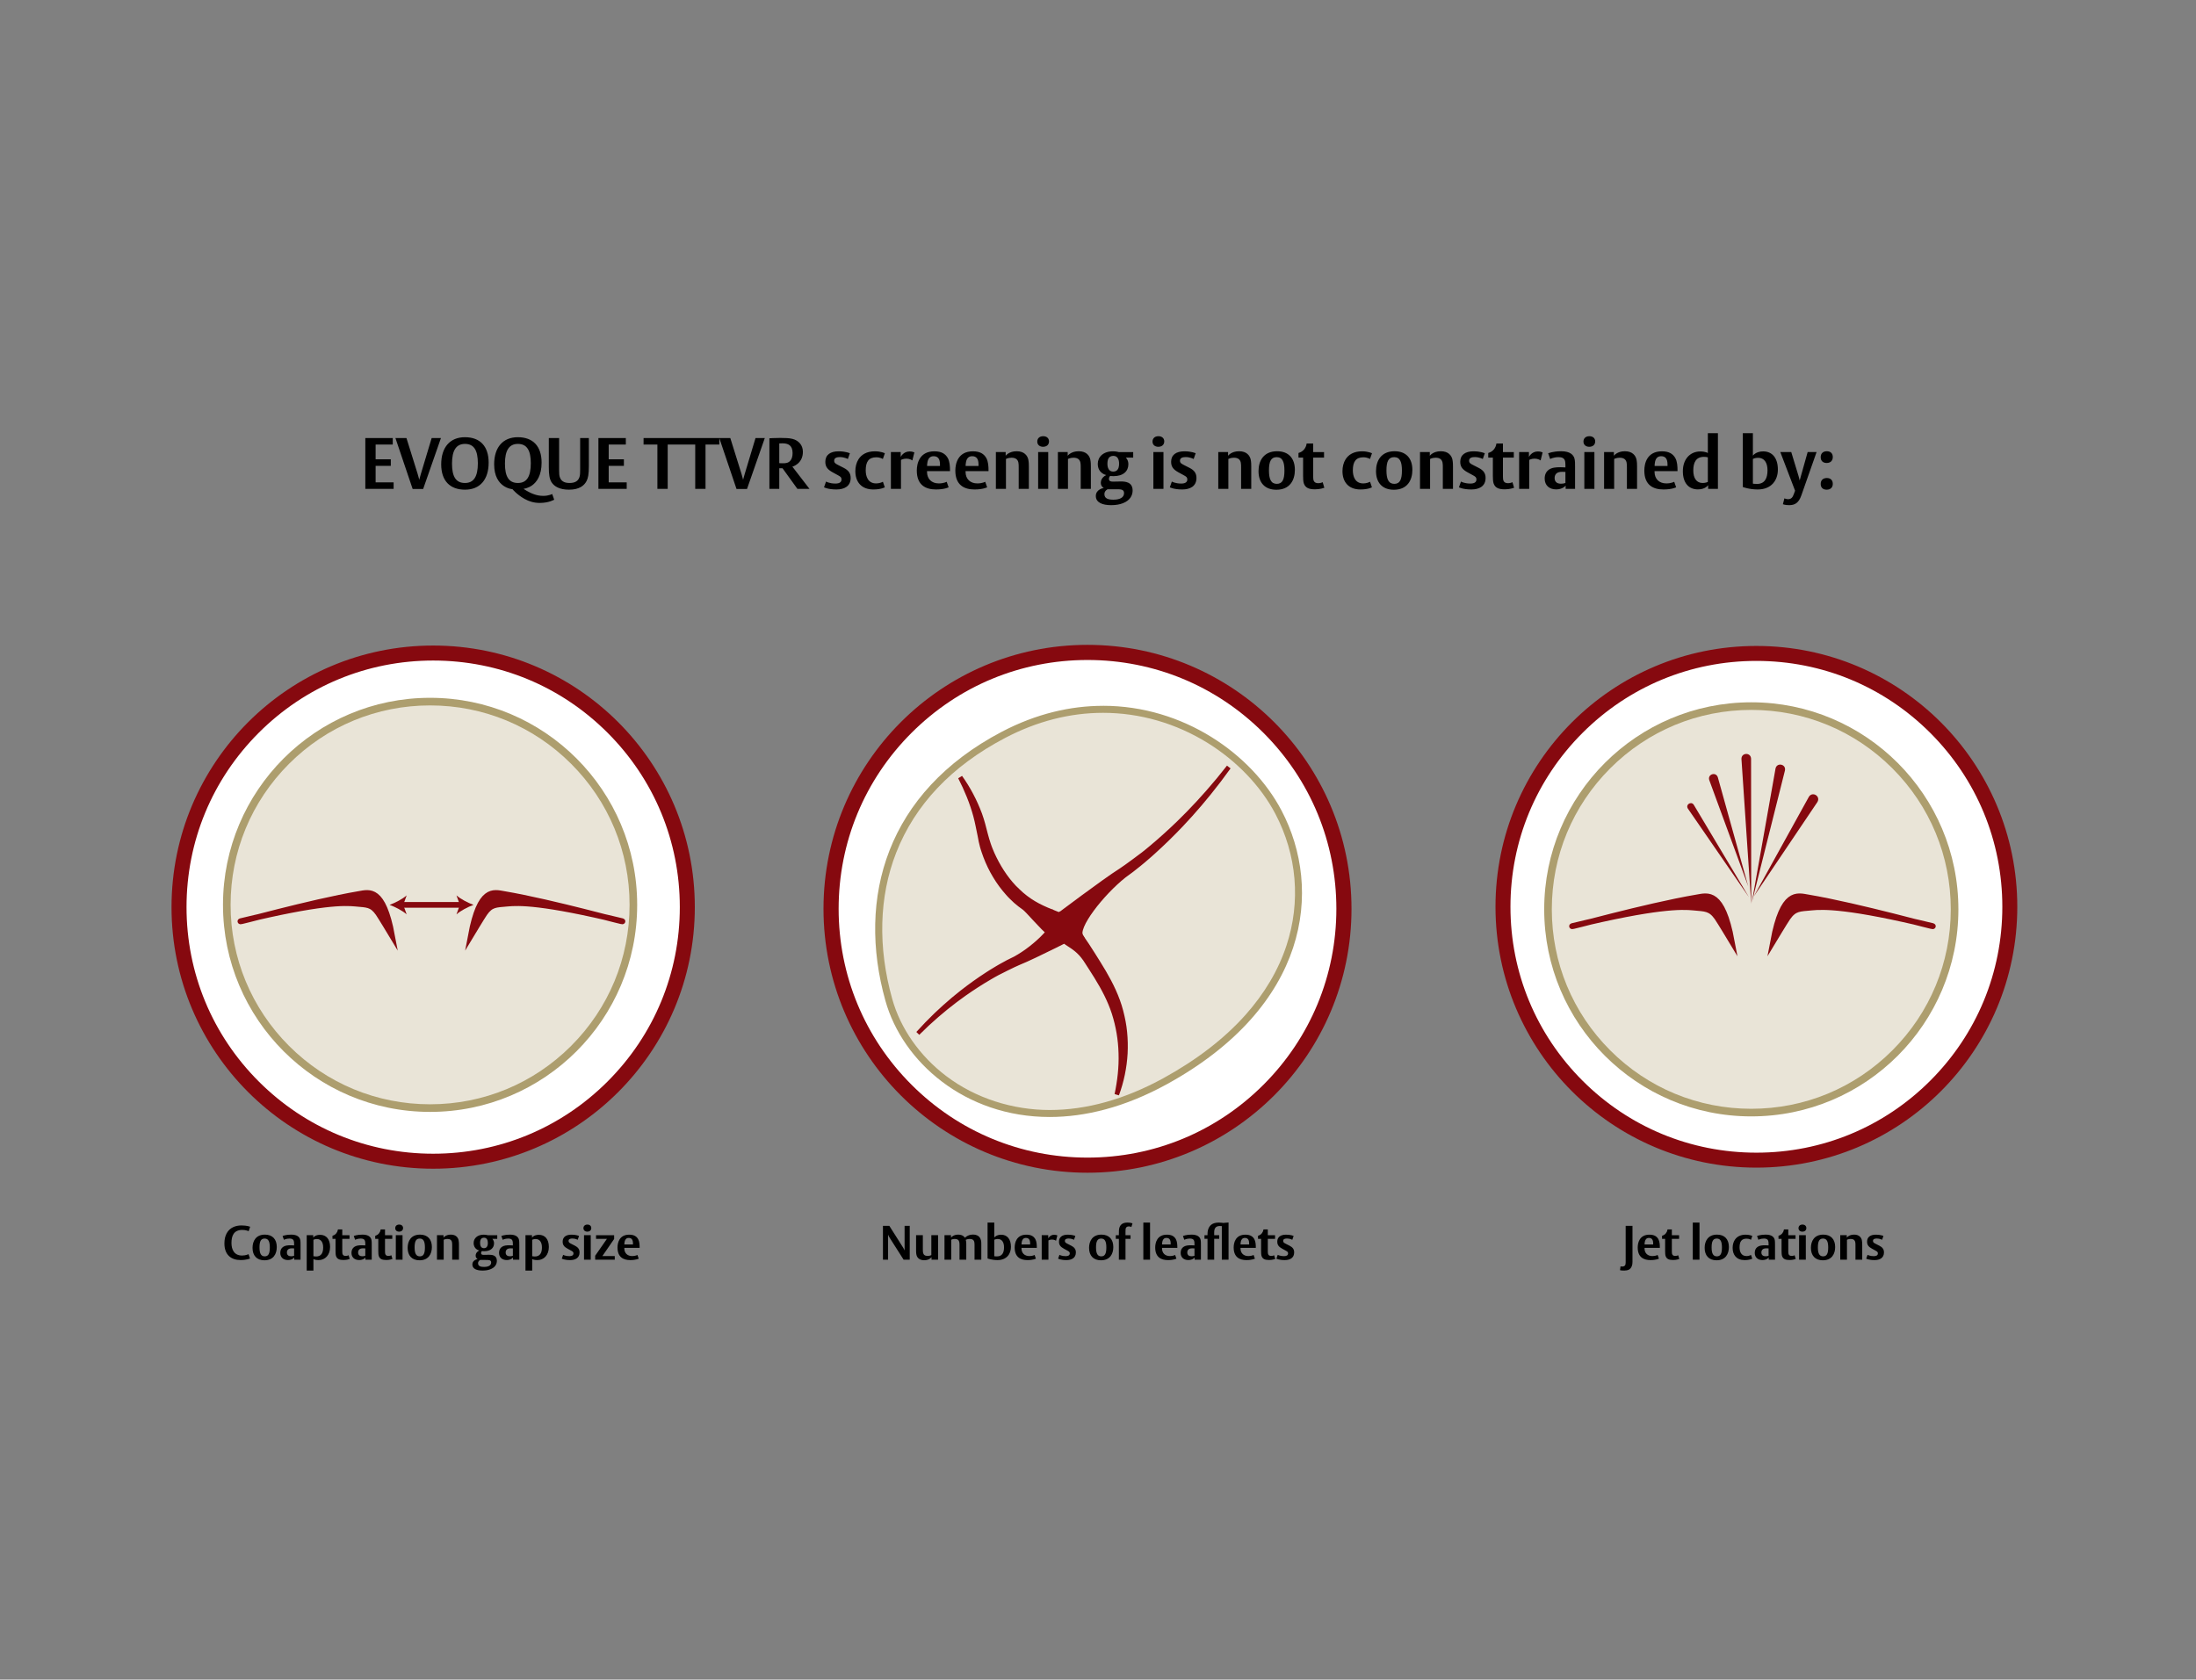 <svg width="732" height="560" viewBox="0 0 732 560" fill="none" xmlns="http://www.w3.org/2000/svg">
<rect x="0" y="0" width="732" height="560" fill="#808080" stroke="none"/>
<path d="M131.206 163H121.774V146.056H130.918V148.216H125.206V153.136H130.27V155.32H125.206V160.816H131.206V163ZM146.981 146.056L141.053 163.024H137.549L131.813 146.056H135.485L139.205 157.96C139.685 159.496 139.733 159.976 139.733 159.976C139.733 159.976 140.069 158.776 140.261 158.104L143.885 146.056H146.981ZM162.884 154.24C162.884 159.928 159.956 163.264 155.012 163.264C149.924 163.264 147.068 160.24 147.068 154.816C147.068 149.128 150.02 145.768 154.964 145.768C160.052 145.768 162.884 148.816 162.884 154.24ZM159.284 154.48C159.284 150.112 157.988 148 154.988 148C152.06 148 150.668 150.16 150.668 154.576C150.668 158.944 151.988 161.032 154.988 161.032C157.916 161.032 159.284 158.896 159.284 154.48ZM184.733 166.6C184.733 166.6 183.005 167.68 179.885 167.68C177.941 167.68 176.309 167.152 174.845 166.336C172.349 164.944 170.813 163.096 170.813 163.096C170.813 163.096 164.717 162.712 164.717 154.816C164.717 149.08 167.693 145.768 172.613 145.768C177.605 145.768 180.533 148.72 180.533 154.24C180.533 158.536 178.901 160.744 177.341 161.848C175.949 162.832 174.509 162.976 174.509 162.976C174.509 162.976 176.261 164.224 178.181 164.848C179.045 165.136 179.933 165.328 181.133 165.328C182.933 165.328 184.061 164.704 184.061 164.704L184.733 166.6ZM176.933 154.432C176.933 150.232 175.685 148 172.637 148C169.709 148 168.317 150.16 168.317 154.576C168.317 158.944 169.637 161.032 172.637 161.032C175.565 161.032 176.933 158.944 176.933 154.432ZM196.286 155.392C196.286 158.128 196.022 159.4 195.542 160.336C194.774 161.872 193.118 163.264 189.686 163.264C186.566 163.264 184.766 162.208 183.854 160.792C183.134 159.688 182.942 158.056 182.942 155.704V146.056H186.374V156.88C186.374 157.768 186.422 158.512 186.566 158.968C186.974 160.336 187.982 161.032 189.83 161.032C191.822 161.032 192.878 160.288 193.238 158.752C193.358 158.296 193.382 157.552 193.382 156.664V146.056H196.286V155.392ZM208.901 163H199.469V146.056H208.613V148.216H202.901V153.136H207.965V155.32H202.901V160.816H208.901V163ZM227.171 148.216H222.563V163H219.131V148.216H214.523V146.056H227.171V148.216ZM239.781 148.216H235.173V163H231.741V148.216H227.133V146.056H239.781V148.216ZM254.934 146.056L249.006 163.024H245.502L239.766 146.056H243.438L247.158 157.96C247.638 159.496 247.686 159.976 247.686 159.976C247.686 159.976 248.022 158.776 248.214 158.104L251.838 146.056H254.934ZM269.837 163H265.805L260.837 156.112H259.757V163H256.469V146.128C256.469 146.128 258.053 146.008 260.069 146.008C261.629 146.008 263.069 146.056 264.125 146.32C266.237 146.848 267.629 148.432 267.629 150.64C267.629 154.672 264.125 155.584 264.125 155.584L269.837 163ZM264.197 151.072C264.197 148.504 262.757 147.808 260.837 147.808C260.021 147.808 259.757 147.856 259.757 147.856V154.408C259.757 154.408 260.069 154.456 260.813 154.456C261.533 154.456 261.845 154.432 262.229 154.336C262.997 154.168 264.197 153.424 264.197 151.072ZM283.556 159.352C283.556 162.16 281.372 163.192 278.828 163.192C275.996 163.192 274.676 162.472 274.676 162.472L275.348 160.552C275.348 160.552 276.452 161.224 278.468 161.224C279.788 161.224 280.508 160.768 280.508 159.856C280.508 159.136 280.172 158.92 279.356 158.464L277.556 157.48C275.948 156.592 275.108 155.704 275.108 153.976C275.108 151.648 276.788 150.472 279.524 150.472C281.948 150.472 283.292 151.12 283.292 151.12L282.62 153.04C282.62 153.04 281.492 152.392 279.956 152.392C278.948 152.392 278.06 152.656 278.06 153.592C278.06 154.36 278.516 154.6 279.5 155.104L281.252 155.992C282.74 156.76 283.556 157.696 283.556 159.352ZM294.956 151.12L294.284 153.04C294.284 153.04 293.492 152.464 292.076 152.464C289.604 152.464 288.572 153.928 288.572 156.808C288.572 158.776 289.268 161.176 292.052 161.176C293.06 161.176 293.9 160.84 294.308 160.624L294.932 162.472C294.932 162.472 293.756 163.192 291.116 163.192C287.06 163.192 285.116 160.6 285.116 157.096C285.116 155.632 285.452 154.24 286.172 153.112C287.156 151.576 288.884 150.472 291.644 150.472C293.684 150.472 294.956 151.12 294.956 151.12ZM304.791 150.832L304.119 153.52C303.927 153.376 303.231 152.92 302.127 152.92C300.975 152.92 300.327 153.352 300.327 153.352V163H296.967V150.712H300.231V152.344C300.231 152.344 301.095 150.52 303.183 150.52C303.951 150.52 304.431 150.688 304.791 150.832ZM316.664 157.072H309.008C309.008 157.144 309.008 157.312 309.008 157.312C309.008 159.712 310.568 161.176 312.944 161.176C314.624 161.176 315.56 160.624 315.56 160.624L316.208 162.472C316.208 162.472 314.864 163.192 311.984 163.192C308.624 163.192 305.6 161.8 305.6 156.88C305.6 154.576 306.464 150.472 311.456 150.472C313.88 150.472 315.152 151.36 315.92 152.704C316.592 153.904 316.664 155.536 316.664 156.88C316.664 156.904 316.664 157.024 316.664 157.072ZM313.328 155.368V154.84C313.328 153.016 312.656 152.104 311.216 152.104C310.016 152.104 309.44 152.824 309.176 153.928C309.032 154.528 309.032 155.152 309.032 155.368H313.328ZM329.508 157.072H321.852C321.852 157.144 321.852 157.312 321.852 157.312C321.852 159.712 323.412 161.176 325.788 161.176C327.468 161.176 328.404 160.624 328.404 160.624L329.052 162.472C329.052 162.472 327.708 163.192 324.828 163.192C321.468 163.192 318.444 161.8 318.444 156.88C318.444 154.576 319.308 150.472 324.3 150.472C326.724 150.472 327.996 151.36 328.764 152.704C329.436 153.904 329.508 155.536 329.508 156.88C329.508 156.904 329.508 157.024 329.508 157.072ZM326.172 155.368V154.84C326.172 153.016 325.5 152.104 324.06 152.104C322.86 152.104 322.284 152.824 322.02 153.928C321.876 154.528 321.876 155.152 321.876 155.368H326.172ZM342.952 163H339.568V155.968C339.568 155.344 339.568 154.696 339.472 154.24C339.232 153.088 338.416 152.608 337.168 152.608C336.088 152.608 335.32 153.016 335.32 153.016V163H331.96V150.712H335.224V151.96C335.224 151.96 336.28 150.448 338.896 150.448C341.464 150.448 342.472 151.936 342.76 153.184C342.952 154.048 342.952 155.032 342.952 155.584V163ZM349.67 147.16C349.67 148.264 348.902 148.96 347.678 148.96C346.526 148.96 345.758 148.264 345.758 147.232C345.758 146.128 346.526 145.432 347.75 145.432C348.902 145.432 349.67 146.128 349.67 147.16ZM349.406 163H346.046V150.712H349.406V163ZM363.623 163H360.239V155.968C360.239 155.344 360.239 154.696 360.143 154.24C359.903 153.088 359.087 152.608 357.839 152.608C356.759 152.608 355.991 153.016 355.991 153.016V163H352.631V150.712H355.895V151.96C355.895 151.96 356.951 150.448 359.567 150.448C362.135 150.448 363.143 151.936 363.431 153.184C363.623 154.048 363.623 155.032 363.623 155.584V163ZM377.733 152.56H375.261C375.261 152.56 376.125 153.304 376.125 154.768C376.125 157.072 374.469 158.752 371.157 158.752C370.557 158.752 370.053 158.68 370.053 158.68C370.053 158.68 369.645 159.04 369.645 159.616C369.645 160.504 370.317 160.576 371.061 160.576C372.045 160.576 372.141 160.528 373.605 160.528C375.021 160.528 377.541 160.648 377.541 163.552C377.541 165.016 376.821 166.84 374.229 167.8C373.221 168.184 371.973 168.424 370.389 168.424C367.485 168.424 365.277 167.56 365.277 165.376C365.277 163.072 367.941 162.688 367.941 162.688C367.941 162.688 366.933 162.256 366.933 160.96C366.933 159.112 368.781 158.392 368.781 158.392C368.781 158.392 365.925 157.888 365.925 154.648C365.925 152.368 367.725 150.472 370.989 150.472C371.901 150.472 372.693 150.664 372.981 150.736H377.733V152.56ZM373.029 154.576C373.029 153.28 372.597 151.984 371.085 151.984C370.677 151.984 370.293 152.104 370.029 152.272C369.261 152.776 369.141 153.76 369.141 154.624C369.141 155.92 369.573 157.24 371.085 157.24C371.493 157.24 371.829 157.144 372.093 156.976C372.885 156.472 373.029 155.464 373.029 154.576ZM374.685 164.392C374.685 163.048 373.413 163.12 371.829 163.12H369.213C369.213 163.12 368.133 163.576 368.133 164.752C368.133 166.288 369.549 166.6 371.133 166.6C373.293 166.6 374.685 165.88 374.685 164.392ZM388.084 147.16C388.084 148.264 387.316 148.96 386.092 148.96C384.94 148.96 384.172 148.264 384.172 147.232C384.172 146.128 384.94 145.432 386.164 145.432C387.316 145.432 388.084 146.128 388.084 147.16ZM387.82 163H384.46V150.712H387.82V163ZM398.822 159.352C398.822 162.16 396.638 163.192 394.094 163.192C391.262 163.192 389.942 162.472 389.942 162.472L390.614 160.552C390.614 160.552 391.718 161.224 393.734 161.224C395.054 161.224 395.773 160.768 395.773 159.856C395.773 159.136 395.438 158.92 394.622 158.464L392.822 157.48C391.214 156.592 390.374 155.704 390.374 153.976C390.374 151.648 392.054 150.472 394.79 150.472C397.214 150.472 398.558 151.12 398.558 151.12L397.886 153.04C397.886 153.04 396.758 152.392 395.222 152.392C394.214 152.392 393.326 152.656 393.326 153.592C393.326 154.36 393.782 154.6 394.766 155.104L396.518 155.992C398.006 156.76 398.822 157.696 398.822 159.352ZM417.084 163H413.7V155.968C413.7 155.344 413.7 154.696 413.604 154.24C413.364 153.088 412.548 152.608 411.3 152.608C410.22 152.608 409.452 153.016 409.452 153.016V163H406.092V150.712H409.356V151.96C409.356 151.96 410.412 150.448 413.028 150.448C415.596 150.448 416.604 151.936 416.892 153.184C417.084 154.048 417.084 155.032 417.084 155.584V163ZM431.626 156.664C431.626 160.096 429.946 163.288 425.458 163.288C421.618 163.288 419.506 160.912 419.506 157.072C419.506 153.64 421.21 150.448 425.698 150.448C429.538 150.448 431.626 152.824 431.626 156.664ZM428.146 156.88C428.146 154.048 427.522 152.416 425.554 152.416C423.658 152.416 422.986 153.88 422.986 156.832C422.986 159.664 423.634 161.32 425.602 161.32C427.498 161.32 428.146 159.832 428.146 156.88ZM441.443 162.616C441.107 162.736 440.003 163.144 438.347 163.144C436.355 163.144 435.131 162.688 434.603 161.152C434.411 160.576 434.363 159.592 434.363 158.656V152.56H432.827V151.024L433.163 150.904C434.411 150.496 435.299 149.32 435.515 148.072L435.539 147.856H437.723V150.736H441.347V152.56H437.723V158.872C437.723 160.096 437.867 161.104 439.451 161.104C440.267 161.104 440.891 160.768 440.891 160.768L441.443 162.616ZM457.331 151.12L456.659 153.04C456.659 153.04 455.867 152.464 454.451 152.464C451.979 152.464 450.947 153.928 450.947 156.808C450.947 158.776 451.643 161.176 454.427 161.176C455.435 161.176 456.275 160.84 456.683 160.624L457.307 162.472C457.307 162.472 456.131 163.192 453.491 163.192C449.435 163.192 447.491 160.6 447.491 157.096C447.491 155.632 447.827 154.24 448.547 153.112C449.531 151.576 451.259 150.472 454.019 150.472C456.059 150.472 457.331 151.12 457.331 151.12ZM470.79 156.664C470.79 160.096 469.11 163.288 464.622 163.288C460.782 163.288 458.67 160.912 458.67 157.072C458.67 153.64 460.374 150.448 464.862 150.448C468.702 150.448 470.79 152.824 470.79 156.664ZM467.31 156.88C467.31 154.048 466.686 152.416 464.718 152.416C462.822 152.416 462.15 153.88 462.15 156.832C462.15 159.664 462.798 161.32 464.766 161.32C466.662 161.32 467.31 159.832 467.31 156.88ZM484.327 163H480.943V155.968C480.943 155.344 480.943 154.696 480.847 154.24C480.607 153.088 479.791 152.608 478.543 152.608C477.463 152.608 476.695 153.016 476.695 153.016V163H473.335V150.712H476.599V151.96C476.599 151.96 477.655 150.448 480.271 150.448C482.839 150.448 483.847 151.936 484.135 153.184C484.327 154.048 484.327 155.032 484.327 155.584V163ZM495.197 159.352C495.197 162.16 493.013 163.192 490.469 163.192C487.637 163.192 486.317 162.472 486.317 162.472L486.989 160.552C486.989 160.552 488.093 161.224 490.109 161.224C491.429 161.224 492.148 160.768 492.148 159.856C492.148 159.136 491.812 158.92 490.997 158.464L489.197 157.48C487.589 156.592 486.749 155.704 486.749 153.976C486.749 151.648 488.429 150.472 491.165 150.472C493.589 150.472 494.933 151.12 494.933 151.12L494.261 153.04C494.261 153.04 493.133 152.392 491.597 152.392C490.589 152.392 489.701 152.656 489.701 153.592C489.701 154.36 490.157 154.6 491.141 155.104L492.893 155.992C494.381 156.76 495.197 157.696 495.197 159.352ZM504.7 162.616C504.364 162.736 503.26 163.144 501.604 163.144C499.612 163.144 498.388 162.688 497.86 161.152C497.668 160.576 497.62 159.592 497.62 158.656V152.56H496.084V151.024L496.42 150.904C497.668 150.496 498.556 149.32 498.772 148.072L498.796 147.856H500.98V150.736H504.604V152.56H500.98V158.872C500.98 160.096 501.124 161.104 502.708 161.104C503.524 161.104 504.148 160.768 504.148 160.768L504.7 162.616ZM514.205 150.832L513.533 153.52C513.341 153.376 512.645 152.92 511.541 152.92C510.389 152.92 509.741 153.352 509.741 153.352V163H506.381V150.712H509.645V152.344C509.645 152.344 510.509 150.52 512.597 150.52C513.365 150.52 513.845 150.688 514.205 150.832ZM525.022 163H521.878V161.896C521.878 161.896 520.966 163.168 518.734 163.168C516.406 163.168 514.894 161.8 514.894 159.568C514.894 158.224 515.374 157.264 516.262 156.616C517.294 155.872 518.662 155.776 520.102 155.776C520.918 155.776 521.806 155.848 521.806 155.848V155.056C521.806 154.456 521.758 153.88 521.614 153.496C521.302 152.68 520.558 152.416 519.502 152.416C517.822 152.416 516.718 153.04 516.718 153.04L516.046 151.144C516.046 151.144 517.606 150.448 520.366 150.448C523.558 150.448 524.446 151.792 524.782 152.728C525.046 153.472 525.022 154.816 525.022 155.656V163ZM521.806 161.008V157.336C521.806 157.336 521.59 157.312 520.678 157.312C519.934 157.312 519.334 157.432 518.854 157.816C518.374 158.2 518.206 158.848 518.206 159.376C518.206 160.888 519.31 161.272 520.318 161.272C521.302 161.272 521.806 161.008 521.806 161.008ZM531.732 147.16C531.732 148.264 530.964 148.96 529.74 148.96C528.588 148.96 527.82 148.264 527.82 147.232C527.82 146.128 528.588 145.432 529.812 145.432C530.964 145.432 531.732 146.128 531.732 147.16ZM531.468 163H528.108V150.712H531.468V163ZM545.686 163H542.302V155.968C542.302 155.344 542.302 154.696 542.206 154.24C541.966 153.088 541.15 152.608 539.902 152.608C538.822 152.608 538.054 153.016 538.054 153.016V163H534.694V150.712H537.958V151.96C537.958 151.96 539.014 150.448 541.63 150.448C544.198 150.448 545.206 151.936 545.494 153.184C545.686 154.048 545.686 155.032 545.686 155.584V163ZM559.172 157.072H551.516C551.516 157.144 551.516 157.312 551.516 157.312C551.516 159.712 553.076 161.176 555.452 161.176C557.132 161.176 558.068 160.624 558.068 160.624L558.716 162.472C558.716 162.472 557.372 163.192 554.492 163.192C551.132 163.192 548.108 161.8 548.108 156.88C548.108 154.576 548.972 150.472 553.964 150.472C556.388 150.472 557.66 151.36 558.428 152.704C559.1 153.904 559.172 155.536 559.172 156.88C559.172 156.904 559.172 157.024 559.172 157.072ZM555.836 155.368V154.84C555.836 153.016 555.164 152.104 553.724 152.104C552.524 152.104 551.948 152.824 551.684 153.928C551.54 154.528 551.54 155.152 551.54 155.368H555.836ZM572.64 163H569.376V161.752C569.376 161.752 568.488 163.168 565.992 163.168C562.944 163.168 560.952 161.08 560.952 157.096C560.952 153.016 563.448 150.52 566.736 150.52C568.56 150.52 569.28 151.048 569.28 151.048V144.424H572.64V163ZM569.28 160.672V152.488C569.28 152.488 568.776 152.32 567.984 152.32C565.272 152.32 564.432 154.264 564.432 156.856C564.432 159.376 565.464 161.032 567.552 161.032C568.632 161.032 569.28 160.672 569.28 160.672ZM592.625 156.568C592.625 160.096 590.489 163.192 585.905 163.192C583.073 163.192 580.937 162.376 580.937 162.376V144.424H584.297V151.912C584.297 151.912 585.281 150.496 587.729 150.496C590.729 150.496 592.625 152.68 592.625 156.568ZM589.169 156.808C589.169 154.264 588.113 152.632 586.025 152.632C584.969 152.632 584.297 153.016 584.297 153.016V161.248C584.297 161.248 584.561 161.344 585.665 161.344C588.329 161.344 589.169 159.328 589.169 156.808ZM605.531 150.712L600.443 165.184C599.603 167.584 598.379 168.424 596.387 168.424C595.019 168.424 594.299 168.112 594.299 168.112L594.803 166.144C594.803 166.144 595.379 166.432 596.003 166.432C597.035 166.432 597.539 165.88 597.947 164.728L598.355 163.6L593.435 150.712H597.083L599.507 158.68C599.819 159.712 599.891 160.216 599.891 160.216C599.891 160.216 600.107 159.424 600.299 158.728L602.555 150.712H605.531ZM610.932 152.392C610.932 153.64 610.116 154.36 608.892 154.36C607.668 154.36 606.9 153.664 606.9 152.416C606.9 151.144 607.716 150.448 608.94 150.448C610.164 150.448 610.932 151.144 610.932 152.392ZM610.932 161.32C610.932 162.568 610.116 163.264 608.892 163.264C607.668 163.264 606.9 162.592 606.9 161.344C606.9 160.072 607.716 159.376 608.94 159.376C610.164 159.376 610.932 160.072 610.932 161.32Z" fill="black"/>
<path d="M144.14 386.662C97.564 386.662 59.667 348.771 59.667 302.189C59.667 255.608 97.564 217.722 144.14 217.722C190.716 217.722 228.612 255.613 228.612 302.194C228.612 348.776 190.721 386.667 144.14 386.667V386.662Z" fill="white"/>
<path d="M144.39 220.229C166.35 220.229 186.995 228.779 202.525 244.309C218.055 259.839 226.605 280.484 226.605 302.444C226.605 324.404 218.055 345.049 202.525 360.579C186.995 376.109 166.35 384.659 144.39 384.659C122.43 384.659 101.785 376.109 86.255 360.579C70.725 345.049 62.175 324.404 62.175 302.444C62.175 280.484 70.725 259.839 86.255 244.309C101.785 228.779 122.43 220.229 144.39 220.229ZM144.39 215.229C96.225 215.229 57.175 254.274 57.175 302.444C57.175 350.614 96.22 389.659 144.39 389.659C192.56 389.659 231.605 350.614 231.605 302.444C231.605 254.274 192.555 215.229 144.39 215.229Z" fill="#86090F"/>
<path d="M143.362 369.451C105.994 369.451 75.597 339.053 75.597 301.686C75.597 264.318 105.994 233.926 143.362 233.926C180.73 233.926 211.127 264.323 211.127 301.691C211.127 339.058 180.73 369.456 143.362 369.456V369.451Z" fill="#E9E4D7"/>
<path d="M143.362 235.192C161.126 235.192 177.823 242.107 190.382 254.666C202.941 267.225 209.856 283.922 209.856 301.686C209.856 319.45 202.941 336.147 190.382 348.706C177.823 361.265 161.126 368.18 143.362 368.18C125.598 368.18 108.901 361.265 96.342 348.706C83.783 336.147 76.868 319.45 76.868 301.686C76.868 283.922 83.783 267.225 96.342 254.666C108.901 242.107 125.598 235.192 143.362 235.192ZM143.362 232.654C105.236 232.654 74.33 263.56 74.33 301.686C74.33 339.811 105.236 370.718 143.362 370.718C181.487 370.718 212.393 339.811 212.393 301.686C212.393 263.56 181.487 232.654 143.362 232.654Z" fill="#AD9E6E"/>
<path d="M133.884 301.691H153.831" stroke="#86090F" stroke-width="1.9" stroke-miterlimit="10"/>
<path d="M129.871 301.691C131.76 302.389 134.098 303.586 135.554 304.852L134.413 301.691L135.554 298.53C134.103 299.796 131.76 300.993 129.871 301.691Z" fill="#86090F"/>
<path d="M157.84 301.691C155.951 302.389 153.613 303.586 152.157 304.852L153.298 301.691L152.157 298.53C153.608 299.796 155.951 300.993 157.84 301.691Z" fill="#86090F"/>
<path d="M80.293 307.11C77.8 308.127 102.973 300.898 119.68 298.061C123.125 297.478 127.667 295.853 130.673 311.932C130.673 311.932 126.864 305.605 126.081 304.483C123.953 301.442 122.352 301.641 118.558 301.277C114.764 300.913 106.857 300.654 80.293 307.11Z" fill="#86090F" stroke="#86090F" stroke-width="1.905" stroke-miterlimit="10"/>
<path d="M207.333 307.11C209.826 308.127 184.654 300.898 167.947 298.061C164.501 297.478 159.959 295.853 156.953 311.932C156.953 311.932 160.762 305.605 161.545 304.483C163.674 301.442 165.274 301.641 169.068 301.277C172.862 300.913 180.77 300.654 207.333 307.11Z" fill="#86090F" stroke="#86090F" stroke-width="1.905" stroke-miterlimit="10"/>
<path d="M83.379 409.024L82.883 410.496C82.883 410.496 82.067 410.064 80.787 410.064C77.875 410.064 77.155 412.08 77.155 414.448C77.155 416.528 78.003 418.608 80.691 418.608C81.987 418.608 82.851 418.144 82.851 418.144L83.331 419.6C83.331 419.6 82.211 420.112 80.195 420.112C77.059 420.112 74.803 418.384 74.803 414.576C74.803 413.28 75.043 412.128 75.555 411.2C76.595 409.296 78.483 408.576 80.499 408.576C82.451 408.576 83.379 409.024 83.379 409.024ZM92.259 415.776C92.259 418.064 91.139 420.192 88.147 420.192C85.587 420.192 84.179 418.608 84.179 416.048C84.179 413.76 85.315 411.632 88.307 411.632C90.867 411.632 92.259 413.216 92.259 415.776ZM89.939 415.92C89.939 414.032 89.523 412.944 88.211 412.944C86.947 412.944 86.499 413.92 86.499 415.888C86.499 417.776 86.931 418.88 88.243 418.88C89.507 418.88 89.939 417.888 89.939 415.92ZM100.179 420H98.083V419.264C98.083 419.264 97.475 420.112 95.987 420.112C94.435 420.112 93.427 419.2 93.427 417.712C93.427 416.816 93.747 416.176 94.339 415.744C95.027 415.248 95.939 415.184 96.899 415.184C97.443 415.184 98.035 415.232 98.035 415.232V414.704C98.035 414.304 98.003 413.92 97.907 413.664C97.699 413.12 97.203 412.944 96.499 412.944C95.379 412.944 94.643 413.36 94.643 413.36L94.195 412.096C94.195 412.096 95.235 411.632 97.075 411.632C99.203 411.632 99.795 412.528 100.019 413.152C100.195 413.648 100.179 414.544 100.179 415.104V420ZM98.035 418.672V416.224C98.035 416.224 97.891 416.208 97.283 416.208C96.787 416.208 96.387 416.288 96.067 416.544C95.747 416.8 95.635 417.232 95.635 417.584C95.635 418.592 96.371 418.848 97.043 418.848C97.699 418.848 98.035 418.672 98.035 418.672ZM110.028 415.744C110.028 418.432 108.396 420.128 106.188 420.128C104.988 420.128 104.476 419.792 104.476 419.792V423.616H102.236V411.808H104.412V412.64C104.412 412.64 105.02 411.696 106.684 411.696C108.764 411.696 110.028 413.168 110.028 415.744ZM107.724 415.904C107.724 414.224 107.02 413.104 105.628 413.104C104.908 413.104 104.476 413.36 104.476 413.36V418.816C104.476 418.816 104.796 418.928 105.34 418.928C107.148 418.928 107.724 417.632 107.724 415.904ZM116.568 419.744C116.344 419.824 115.608 420.096 114.504 420.096C113.176 420.096 112.36 419.792 112.008 418.768C111.88 418.384 111.848 417.728 111.848 417.104V413.04H110.824V412.016L111.048 411.936C111.88 411.664 112.472 410.88 112.616 410.048L112.632 409.904H114.088V411.824H116.504V413.04H114.088V417.248C114.088 418.064 114.184 418.736 115.24 418.736C115.784 418.736 116.2 418.512 116.2 418.512L116.568 419.744ZM123.913 420H121.817V419.264C121.817 419.264 121.209 420.112 119.721 420.112C118.169 420.112 117.161 419.2 117.161 417.712C117.161 416.816 117.481 416.176 118.073 415.744C118.761 415.248 119.673 415.184 120.633 415.184C121.177 415.184 121.769 415.232 121.769 415.232V414.704C121.769 414.304 121.737 413.92 121.641 413.664C121.433 413.12 120.937 412.944 120.233 412.944C119.113 412.944 118.377 413.36 118.377 413.36L117.929 412.096C117.929 412.096 118.969 411.632 120.809 411.632C122.937 411.632 123.529 412.528 123.753 413.152C123.929 413.648 123.913 414.544 123.913 415.104V420ZM121.769 418.672V416.224C121.769 416.224 121.625 416.208 121.017 416.208C120.521 416.208 120.121 416.288 119.801 416.544C119.481 416.8 119.369 417.232 119.369 417.584C119.369 418.592 120.105 418.848 120.777 418.848C121.433 418.848 121.769 418.672 121.769 418.672ZM130.818 419.744C130.594 419.824 129.858 420.096 128.754 420.096C127.426 420.096 126.61 419.792 126.258 418.768C126.13 418.384 126.098 417.728 126.098 417.104V413.04H125.074V412.016L125.298 411.936C126.13 411.664 126.722 410.88 126.866 410.048L126.882 409.904H128.338V411.824H130.754V413.04H128.338V417.248C128.338 418.064 128.434 418.736 129.49 418.736C130.034 418.736 130.45 418.512 130.45 418.512L130.818 419.744ZM134.355 409.44C134.355 410.176 133.843 410.64 133.027 410.64C132.259 410.64 131.747 410.176 131.747 409.488C131.747 408.752 132.259 408.288 133.075 408.288C133.843 408.288 134.355 408.752 134.355 409.44ZM134.179 420H131.939V411.808H134.179V420ZM143.962 415.776C143.962 418.064 142.842 420.192 139.85 420.192C137.29 420.192 135.882 418.608 135.882 416.048C135.882 413.76 137.018 411.632 140.01 411.632C142.57 411.632 143.962 413.216 143.962 415.776ZM141.642 415.92C141.642 414.032 141.226 412.944 139.914 412.944C138.65 412.944 138.202 413.92 138.202 415.888C138.202 417.776 138.634 418.88 139.946 418.88C141.21 418.88 141.642 417.888 141.642 415.92ZM152.986 420H150.73V415.312C150.73 414.896 150.73 414.464 150.666 414.16C150.506 413.392 149.962 413.072 149.13 413.072C148.41 413.072 147.898 413.344 147.898 413.344V420H145.658V411.808H147.834V412.64C147.834 412.64 148.538 411.632 150.282 411.632C151.994 411.632 152.666 412.624 152.858 413.456C152.986 414.032 152.986 414.688 152.986 415.056V420ZM165.752 413.04H164.104C164.104 413.04 164.68 413.536 164.68 414.512C164.68 416.048 163.576 417.168 161.368 417.168C160.968 417.168 160.632 417.12 160.632 417.12C160.632 417.12 160.36 417.36 160.36 417.744C160.36 418.336 160.808 418.384 161.304 418.384C161.96 418.384 162.024 418.352 163 418.352C163.944 418.352 165.624 418.432 165.624 420.368C165.624 421.344 165.144 422.56 163.416 423.2C162.744 423.456 161.912 423.616 160.856 423.616C158.92 423.616 157.448 423.04 157.448 421.584C157.448 420.048 159.224 419.792 159.224 419.792C159.224 419.792 158.552 419.504 158.552 418.64C158.552 417.408 159.784 416.928 159.784 416.928C159.784 416.928 157.88 416.592 157.88 414.432C157.88 412.912 159.08 411.648 161.256 411.648C161.864 411.648 162.392 411.776 162.584 411.824H165.752V413.04ZM162.616 414.384C162.616 413.52 162.328 412.656 161.32 412.656C161.048 412.656 160.792 412.736 160.616 412.848C160.104 413.184 160.024 413.84 160.024 414.416C160.024 415.28 160.312 416.16 161.32 416.16C161.592 416.16 161.816 416.096 161.992 415.984C162.52 415.648 162.616 414.976 162.616 414.384ZM163.72 420.928C163.72 420.032 162.872 420.08 161.816 420.08H160.072C160.072 420.08 159.352 420.384 159.352 421.168C159.352 422.192 160.296 422.4 161.352 422.4C162.792 422.4 163.72 421.92 163.72 420.928ZM173.101 420H171.005V419.264C171.005 419.264 170.397 420.112 168.909 420.112C167.357 420.112 166.349 419.2 166.349 417.712C166.349 416.816 166.669 416.176 167.261 415.744C167.949 415.248 168.861 415.184 169.821 415.184C170.365 415.184 170.957 415.232 170.957 415.232V414.704C170.957 414.304 170.925 413.92 170.829 413.664C170.621 413.12 170.125 412.944 169.421 412.944C168.301 412.944 167.565 413.36 167.565 413.36L167.117 412.096C167.117 412.096 168.157 411.632 169.997 411.632C172.125 411.632 172.717 412.528 172.941 413.152C173.117 413.648 173.101 414.544 173.101 415.104V420ZM170.957 418.672V416.224C170.957 416.224 170.813 416.208 170.205 416.208C169.709 416.208 169.309 416.288 168.989 416.544C168.669 416.8 168.557 417.232 168.557 417.584C168.557 418.592 169.293 418.848 169.965 418.848C170.621 418.848 170.957 418.672 170.957 418.672ZM182.95 415.744C182.95 418.432 181.318 420.128 179.11 420.128C177.91 420.128 177.398 419.792 177.398 419.792V423.616H175.158V411.808H177.334V412.64C177.334 412.64 177.942 411.696 179.606 411.696C181.686 411.696 182.95 413.168 182.95 415.744ZM180.646 415.904C180.646 414.224 179.942 413.104 178.55 413.104C177.83 413.104 177.398 413.36 177.398 413.36V418.816C177.398 418.816 177.718 418.928 178.262 418.928C180.07 418.928 180.646 417.632 180.646 415.904ZM193.186 417.568C193.186 419.44 191.73 420.128 190.034 420.128C188.146 420.128 187.266 419.648 187.266 419.648L187.714 418.368C187.714 418.368 188.45 418.816 189.794 418.816C190.674 418.816 191.154 418.512 191.154 417.904C191.154 417.424 190.93 417.28 190.386 416.976L189.186 416.32C188.114 415.728 187.554 415.136 187.554 413.984C187.554 412.432 188.674 411.648 190.498 411.648C192.114 411.648 193.01 412.08 193.01 412.08L192.562 413.36C192.562 413.36 191.81 412.928 190.786 412.928C190.114 412.928 189.522 413.104 189.522 413.728C189.522 414.24 189.826 414.4 190.482 414.736L191.65 415.328C192.642 415.84 193.186 416.464 193.186 417.568ZM197.09 409.44C197.09 410.176 196.578 410.64 195.762 410.64C194.994 410.64 194.482 410.176 194.482 409.488C194.482 408.752 194.994 408.288 195.81 408.288C196.578 408.288 197.09 408.752 197.09 409.44ZM196.914 420H194.674V411.808H196.914V420ZM204.92 420H198.392V418.672L202.312 413.04H198.68V411.824H204.712V413.088L200.792 418.784H204.92V420ZM213.211 416.048H208.107C208.107 416.096 208.107 416.208 208.107 416.208C208.107 417.808 209.147 418.784 210.731 418.784C211.851 418.784 212.475 418.416 212.475 418.416L212.907 419.648C212.907 419.648 212.011 420.128 210.091 420.128C207.851 420.128 205.835 419.2 205.835 415.92C205.835 414.384 206.411 411.648 209.739 411.648C211.355 411.648 212.203 412.24 212.715 413.136C213.163 413.936 213.211 415.024 213.211 415.92C213.211 415.936 213.211 416.016 213.211 416.048ZM210.987 414.912V414.56C210.987 413.344 210.539 412.736 209.579 412.736C208.779 412.736 208.395 413.216 208.219 413.952C208.123 414.352 208.123 414.768 208.123 414.912H210.987Z" fill="black"/>
<g clip-path="url(#clip0_1593_18231)">
<path d="M362.5 388.473C315.37 388.473 277.022 350.131 277.022 302.995C277.022 255.86 315.37 217.523 362.5 217.523C409.63 217.523 447.977 255.865 447.977 303C447.977 350.136 409.635 388.478 362.5 388.478V388.473Z" fill="white"/>
<path d="M362.5 220.045C384.658 220.045 405.488 228.672 421.158 244.342C436.828 260.012 445.455 280.842 445.455 303C445.455 325.158 436.828 345.988 421.158 361.658C405.488 377.328 384.658 385.955 362.5 385.955C340.342 385.955 319.512 377.328 303.842 361.658C288.172 345.988 279.545 325.158 279.545 303C279.545 280.842 288.172 260.012 303.842 244.342C319.512 228.672 340.342 220.045 362.5 220.045ZM362.5 215C313.901 215 274.5 254.396 274.5 303C274.5 351.604 313.896 391 362.5 391C411.104 391 450.5 351.604 450.5 303C450.5 254.396 411.099 215 362.5 215Z" fill="#86090F"/>
<path d="M349.893 371.249C336.836 371.249 324.678 367.263 314.729 359.721C305.673 352.855 299.12 343.506 296.284 333.396C291.361 315.855 291.825 298.747 297.621 283.92C304.003 267.599 316.394 254.513 334.455 245.023C345.231 239.362 356.411 236.492 367.696 236.492C395.616 236.492 417.168 253.71 426.143 270.773C433.509 284.778 434.856 300.705 429.932 315.628C424.125 333.23 409.762 348.733 388.391 360.473C375.37 367.622 362.419 371.249 349.898 371.249H349.893Z" fill="#E9E4D7"/>
<path d="M367.696 237.662C379.905 237.662 391.963 241.138 402.557 247.707C412.254 253.72 420.26 262.105 425.109 271.317C432.328 285.04 433.645 300.644 428.822 315.264C426.112 323.483 421.501 331.272 415.13 338.411C408.102 346.286 398.915 353.364 387.831 359.454C374.986 366.507 362.223 370.083 349.898 370.083C337.573 370.083 325.182 366.179 315.44 358.793C306.586 352.083 300.184 342.951 297.414 333.078C292.561 315.784 293.01 298.929 298.711 284.344C304.987 268.295 317.196 255.411 335 246.057C345.604 240.487 356.602 237.662 367.701 237.662M367.691 235.326C356.905 235.326 345.453 237.925 333.905 243.989C295.558 264.133 285.488 299.277 295.154 333.709C300.835 353.945 321.535 372.414 349.888 372.414C361.748 372.414 374.946 369.18 388.946 361.492C436.344 335.46 441.046 296.603 427.167 270.223C417.269 251.405 394.531 235.316 367.686 235.316L367.691 235.326Z" fill="#AD9E6E"/>
<path d="M349.312 310.663C348.218 310.184 342.461 303.434 341.452 302.738C340.448 302.036 339.424 301.249 338.511 300.442C338.062 300.029 337.613 299.62 337.194 299.186L336.554 298.54L335.943 297.864C334.329 296.063 332.891 294.116 331.665 292.052C330.419 289.999 329.385 287.83 328.532 285.6C328.315 285.04 328.118 284.485 327.932 283.915L327.654 283.062L327.397 282.199C327.069 281.049 326.867 279.899 326.655 278.744C326.438 277.588 326.171 276.428 325.949 275.308C325.727 274.183 325.465 273.078 325.172 271.973C323.971 267.559 322.195 263.266 320.072 259.129C322.786 262.917 324.97 267.09 326.62 271.514C327.019 272.624 327.367 273.759 327.679 274.894C327.992 276.029 328.265 277.165 328.562 278.274C328.86 279.379 329.163 280.464 329.531 281.528L329.813 282.326L330.116 283.113C330.323 283.637 330.54 284.162 330.772 284.677C332.624 288.783 335.045 292.643 338.107 295.871L338.753 296.492L339.348 297.072C339.742 297.466 340.156 297.829 340.569 298.197C341.407 298.914 342.275 299.59 343.183 300.205C344.091 300.821 345.039 301.381 346.018 301.9C346.997 302.42 348.016 302.884 349.055 303.333C351.129 304.231 353.288 305.033 355.457 305.845C357.627 306.668 350.014 315.027 349.307 310.653L349.312 310.663Z" fill="#86090F" stroke="#86090F" stroke-width="1.508" stroke-miterlimit="10"/>
<path d="M353.565 309.003C354.357 309.76 352.102 311.94 352.819 312.787C353.535 313.63 354.902 313.433 355.563 314.346C358.02 315.95 359.725 316.98 361.703 319.785C362.969 321.727 364.231 323.669 365.436 325.612C366.642 327.559 367.767 329.532 368.776 331.555C369.775 333.583 370.658 335.661 371.349 337.805C372.721 342.104 373.488 346.629 373.604 351.2C373.755 355.776 373.231 360.382 372.267 364.932C373.892 360.568 374.845 355.927 375.118 351.22C375.234 348.864 375.188 346.493 374.951 344.132C374.891 343.542 374.83 342.951 374.739 342.366C374.659 341.776 374.542 341.196 374.447 340.61C374.23 339.44 373.962 338.28 373.66 337.124C372.454 332.493 370.325 328.149 367.949 324.098C366.763 322.065 365.507 320.102 364.276 318.135C363.03 316.172 361.774 314.2 360.391 312.258C359.69 311.294 358.964 310.335 358.176 309.412C357.389 308.489 353.797 305.169 352.814 304.453" fill="#86090F"/>
<path d="M353.565 309.003C354.357 309.76 352.102 311.94 352.819 312.787C353.535 313.63 354.902 313.433 355.563 314.346C358.02 315.95 359.725 316.98 361.703 319.785C362.969 321.727 364.231 323.669 365.436 325.612C366.642 327.559 367.767 329.532 368.776 331.555C369.775 333.583 370.658 335.661 371.349 337.805C372.721 342.104 373.488 346.629 373.604 351.2C373.755 355.776 373.231 360.382 372.267 364.932C373.892 360.568 374.845 355.927 375.118 351.22C375.234 348.864 375.188 346.493 374.951 344.132C374.891 343.542 374.83 342.951 374.739 342.366C374.659 341.776 374.542 341.196 374.447 340.61C374.23 339.44 373.962 338.28 373.66 337.124C372.454 332.493 370.325 328.149 367.949 324.098C366.763 322.065 365.507 320.102 364.276 318.135C363.03 316.172 361.774 314.2 360.391 312.258C359.69 311.294 358.964 310.335 358.176 309.412C357.389 308.489 353.797 305.169 352.814 304.453" stroke="#86090F" stroke-width="1.508" stroke-miterlimit="10"/>
<path d="M360.396 312.263C358.182 309.417 367.308 297.809 374.734 291.936C382.161 286.064 374.674 291.982 374.674 291.982C376.455 290.741 378.094 289.444 379.739 288.107L380.96 287.098C381.363 286.76 381.762 286.412 382.161 286.069L383.356 285.035L384.532 283.98C387.66 281.155 390.666 278.209 393.567 275.167L395.711 272.851L396.781 271.691L397.82 270.505L399.894 268.134L401.907 265.712L402.911 264.502C403.244 264.098 403.561 263.679 403.884 263.266L405.827 260.788L406.311 260.168L406.78 259.537L407.713 258.271L409.58 255.743L407.613 258.195L406.629 259.421L406.134 260.032L405.625 260.632L403.587 263.023C403.244 263.422 402.911 263.826 402.563 264.214L401.513 265.379L399.409 267.71L397.25 269.985L396.171 271.121L395.061 272.23L392.841 274.44C389.834 277.346 386.736 280.146 383.528 282.815L382.322 283.814L381.101 284.787C380.692 285.11 375.269 289.177 373.564 290.261C373.564 290.261 379.613 286.462 373.544 290.271C368.151 293.657 352.425 305.543 352.425 305.543C352.425 305.543 362.611 315.103 360.396 312.258V312.263Z" fill="#86090F" stroke="#86090F" stroke-width="1.508" stroke-miterlimit="10"/>
<path d="M351.351 304.781C353.742 307.409 345.387 315.708 338.36 319.528C331.332 323.347 338.42 319.502 338.42 319.502C336.725 320.279 335.171 321.122 333.617 322L332.467 322.665C332.084 322.887 331.71 323.12 331.337 323.347L330.212 324.033L329.107 324.739C326.171 326.636 323.361 328.649 320.662 330.758L318.674 332.367L317.685 333.174L316.727 334.007L314.81 335.672L312.958 337.387L312.035 338.244C311.727 338.532 311.44 338.835 311.142 339.127L309.366 340.898L308.922 341.342L308.498 341.796L307.646 342.709L305.946 344.531L307.752 342.785L308.655 341.912L309.104 341.478L309.573 341.055L311.45 339.37C311.762 339.092 312.07 338.804 312.393 338.532L313.367 337.715L315.314 336.085L317.322 334.511L318.326 333.724L319.36 332.962L321.434 331.449C324.244 329.471 327.155 327.589 330.182 325.834L331.317 325.178L332.472 324.542C332.861 324.335 338.007 321.727 339.636 321.066C339.636 321.066 333.849 323.367 339.651 321.061C344.812 319.008 359.725 311.37 359.725 311.37C359.725 311.37 348.959 302.158 351.351 304.791V304.781Z" fill="#86090F" stroke="#86090F" stroke-width="1.357" stroke-miterlimit="10"/>
</g>
<path d="M303.243 420H301.211L296.587 412.736C296.075 411.92 296.027 411.6 296.027 411.6V420H294.315V408.704H296.443L300.987 415.872C301.515 416.704 301.531 416.96 301.531 416.96V408.704H303.243V420ZM312.687 420H310.511V419.152C310.511 419.152 309.791 420.176 308.079 420.176C306.847 420.176 305.775 419.632 305.487 418.384C305.343 417.776 305.359 417.024 305.359 416.704V411.808H307.615V416.528C307.615 417.056 307.631 417.344 307.679 417.616C307.823 418.368 308.303 418.736 309.215 418.736C309.935 418.736 310.447 418.464 310.447 418.464V411.808H312.687V420ZM327.102 420H324.846V415.28C324.846 414.88 324.846 414.496 324.782 414.176C324.622 413.328 324.014 413.072 323.23 413.072C322.43 413.072 321.918 413.376 321.918 413.376C321.918 413.376 321.982 413.52 322.03 413.84C322.11 414.368 322.094 414.928 322.094 415.248V420H319.838V415.28C319.838 414.88 319.838 414.496 319.774 414.176C319.646 413.456 319.166 413.072 318.27 413.072C317.518 413.072 317.07 413.344 317.07 413.344V420H314.83V411.808H317.006V412.64C317.006 412.64 317.694 411.632 319.39 411.632C321.15 411.632 321.63 412.688 321.63 412.688C321.63 412.688 322.558 411.616 324.318 411.616C324.846 411.616 326.542 411.68 326.974 413.456C327.118 414.032 327.102 414.624 327.102 414.992V420ZM336.982 415.712C336.982 418.064 335.558 420.128 332.502 420.128C330.614 420.128 329.19 419.584 329.19 419.584V407.616H331.43V412.608C331.43 412.608 332.086 411.664 333.718 411.664C335.718 411.664 336.982 413.12 336.982 415.712ZM334.678 415.872C334.678 414.176 333.974 413.088 332.582 413.088C331.878 413.088 331.43 413.344 331.43 413.344V418.832C331.43 418.832 331.606 418.896 332.342 418.896C334.118 418.896 334.678 417.552 334.678 415.872ZM345.602 416.048H340.498C340.498 416.096 340.498 416.208 340.498 416.208C340.498 417.808 341.538 418.784 343.122 418.784C344.242 418.784 344.866 418.416 344.866 418.416L345.298 419.648C345.298 419.648 344.402 420.128 342.482 420.128C340.242 420.128 338.226 419.2 338.226 415.92C338.226 414.384 338.802 411.648 342.13 411.648C343.746 411.648 344.594 412.24 345.106 413.136C345.554 413.936 345.602 415.024 345.602 415.92C345.602 415.936 345.602 416.016 345.602 416.048ZM343.378 414.912V414.56C343.378 413.344 342.93 412.736 341.97 412.736C341.17 412.736 340.786 413.216 340.61 413.952C340.514 414.352 340.514 414.768 340.514 414.912H343.378ZM352.452 411.888L352.004 413.68C351.876 413.584 351.412 413.28 350.676 413.28C349.908 413.28 349.476 413.568 349.476 413.568V420H347.236V411.808H349.412V412.896C349.412 412.896 349.988 411.68 351.38 411.68C351.892 411.68 352.212 411.792 352.452 411.888ZM358.623 417.568C358.623 419.44 357.167 420.128 355.471 420.128C353.583 420.128 352.703 419.648 352.703 419.648L353.151 418.368C353.151 418.368 353.887 418.816 355.231 418.816C356.111 418.816 356.591 418.512 356.591 417.904C356.591 417.424 356.367 417.28 355.823 416.976L354.623 416.32C353.551 415.728 352.991 415.136 352.991 413.984C352.991 412.432 354.111 411.648 355.935 411.648C357.551 411.648 358.447 412.08 358.447 412.08L357.999 413.36C357.999 413.36 357.247 412.928 356.223 412.928C355.551 412.928 354.959 413.104 354.959 413.728C354.959 414.24 355.263 414.4 355.919 414.736L357.087 415.328C358.079 415.84 358.623 416.464 358.623 417.568ZM371.102 415.776C371.102 418.064 369.982 420.192 366.99 420.192C364.43 420.192 363.022 418.608 363.022 416.048C363.022 413.76 364.158 411.632 367.15 411.632C369.71 411.632 371.102 413.216 371.102 415.776ZM368.782 415.92C368.782 414.032 368.366 412.944 367.054 412.944C365.79 412.944 365.342 413.92 365.342 415.888C365.342 417.776 365.774 418.88 367.086 418.88C368.35 418.88 368.782 417.888 368.782 415.92ZM377.503 407.888L377.119 409.104C377.119 409.104 376.815 408.896 376.287 408.896C375.759 408.896 375.487 409.088 375.327 409.376C375.183 409.632 375.167 410.032 375.167 410.64V411.824H376.847V413.04H375.167V420H372.959V413.04H371.935V411.824H372.959V411.392C372.959 410.928 372.943 409.936 373.119 409.36C373.471 408.224 374.303 407.616 375.839 407.616C376.943 407.616 377.503 407.888 377.503 407.888ZM383.351 420H381.111V407.616H383.351V420ZM392.445 416.048H387.341C387.341 416.096 387.341 416.208 387.341 416.208C387.341 417.808 388.381 418.784 389.965 418.784C391.085 418.784 391.709 418.416 391.709 418.416L392.141 419.648C392.141 419.648 391.245 420.128 389.325 420.128C387.085 420.128 385.069 419.2 385.069 415.92C385.069 414.384 385.645 411.648 388.973 411.648C390.589 411.648 391.437 412.24 391.949 413.136C392.397 413.936 392.445 415.024 392.445 415.92C392.445 415.936 392.445 416.016 392.445 416.048ZM390.221 414.912V414.56C390.221 413.344 389.773 412.736 388.813 412.736C388.013 412.736 387.629 413.216 387.453 413.952C387.357 414.352 387.357 414.768 387.357 414.912H390.221ZM400.304 420H398.208V419.264C398.208 419.264 397.6 420.112 396.112 420.112C394.56 420.112 393.552 419.2 393.552 417.712C393.552 416.816 393.872 416.176 394.464 415.744C395.152 415.248 396.064 415.184 397.024 415.184C397.568 415.184 398.16 415.232 398.16 415.232V414.704C398.16 414.304 398.128 413.92 398.032 413.664C397.824 413.12 397.328 412.944 396.624 412.944C395.504 412.944 394.768 413.36 394.768 413.36L394.32 412.096C394.32 412.096 395.36 411.632 397.2 411.632C399.328 411.632 399.92 412.528 400.144 413.152C400.32 413.648 400.304 414.544 400.304 415.104V420ZM398.16 418.672V416.224C398.16 416.224 398.016 416.208 397.408 416.208C396.912 416.208 396.512 416.288 396.192 416.544C395.872 416.8 395.76 417.232 395.76 417.584C395.76 418.592 396.496 418.848 397.168 418.848C397.824 418.848 398.16 418.672 398.16 418.672ZM409.513 420H407.273V408.816C407.273 408.816 407.193 408.768 406.585 408.768C405.561 408.768 405.065 409.232 404.857 409.856C404.745 410.176 404.729 410.576 404.729 411.04V411.824H406.409V413.024H404.729V420H402.505V413.024H401.497V411.824H402.505V411.408C402.505 410.496 402.697 409.76 403.049 409.152C403.673 408.096 404.729 407.616 406.345 407.616C407.097 407.616 407.721 407.744 407.721 407.744L409.513 407.584V420ZM418.602 416.048H413.498C413.498 416.096 413.498 416.208 413.498 416.208C413.498 417.808 414.538 418.784 416.122 418.784C417.242 418.784 417.866 418.416 417.866 418.416L418.298 419.648C418.298 419.648 417.402 420.128 415.482 420.128C413.242 420.128 411.226 419.2 411.226 415.92C411.226 414.384 411.802 411.648 415.13 411.648C416.746 411.648 417.594 412.24 418.106 413.136C418.554 413.936 418.602 415.024 418.602 415.92C418.602 415.936 418.602 416.016 418.602 416.048ZM416.378 414.912V414.56C416.378 413.344 415.93 412.736 414.97 412.736C414.17 412.736 413.786 413.216 413.61 413.952C413.514 414.352 413.514 414.768 413.514 414.912H416.378ZM425.084 419.744C424.86 419.824 424.124 420.096 423.02 420.096C421.692 420.096 420.876 419.792 420.524 418.768C420.396 418.384 420.364 417.728 420.364 417.104V413.04H419.34V412.016L419.564 411.936C420.396 411.664 420.988 410.88 421.132 410.048L421.148 409.904H422.604V411.824H425.02V413.04H422.604V417.248C422.604 418.064 422.7 418.736 423.756 418.736C424.3 418.736 424.716 418.512 424.716 418.512L425.084 419.744ZM431.389 417.568C431.389 419.44 429.933 420.128 428.237 420.128C426.349 420.128 425.469 419.648 425.469 419.648L425.917 418.368C425.917 418.368 426.653 418.816 427.997 418.816C428.877 418.816 429.357 418.512 429.357 417.904C429.357 417.424 429.133 417.28 428.589 416.976L427.389 416.32C426.317 415.728 425.757 415.136 425.757 413.984C425.757 412.432 426.877 411.648 428.701 411.648C430.317 411.648 431.213 412.08 431.213 412.08L430.765 413.36C430.765 413.36 430.013 412.928 428.989 412.928C428.317 412.928 427.725 413.104 427.725 413.728C427.725 414.24 428.029 414.4 428.685 414.736L429.853 415.328C430.845 415.84 431.389 416.464 431.389 417.568Z" fill="black"/>
<g clip-path="url(#clip1_1593_18231)">
<path d="M585.465 386.798C538.889 386.798 500.993 348.907 500.993 302.325C500.993 255.744 538.889 217.858 585.465 217.858C632.041 217.858 669.937 255.749 669.937 302.33C669.937 348.912 632.046 386.803 585.465 386.803V386.798Z" fill="white"/>
<path d="M585.465 220.351C607.362 220.351 627.948 228.877 643.434 244.362C658.919 259.848 667.445 280.433 667.445 302.33C667.445 324.228 658.919 344.813 643.434 360.299C627.948 375.784 607.362 384.31 585.465 384.31C563.568 384.31 542.982 375.784 527.497 360.299C512.011 344.813 503.486 324.228 503.486 302.33C503.486 280.433 512.011 259.848 527.497 244.362C542.982 228.877 563.568 220.351 585.465 220.351ZM585.465 215.365C537.438 215.365 498.5 254.298 498.5 302.33C498.5 350.362 537.433 389.296 585.465 389.296C633.497 389.296 672.43 350.362 672.43 302.33C672.43 254.298 633.497 215.365 585.465 215.365Z" fill="#86090F"/>
<path d="M583.765 370.948C546.397 370.948 516 340.551 516 303.183C516 265.815 546.402 235.423 583.765 235.423C621.128 235.423 651.53 265.82 651.53 303.188C651.53 340.556 621.133 370.953 583.765 370.953V370.948Z" fill="#E9E4D7"/>
<path d="M583.765 236.689C601.529 236.689 618.226 243.604 630.785 256.163C643.344 268.722 650.259 285.419 650.259 303.183C650.259 320.947 643.344 337.644 630.785 350.203C618.226 362.762 601.529 369.677 583.765 369.677C566.001 369.677 549.304 362.762 536.745 350.203C524.186 337.644 517.271 320.947 517.271 303.183C517.271 285.419 524.186 268.722 536.745 256.163C549.304 243.604 566.001 236.689 583.765 236.689ZM583.765 234.151C545.64 234.151 514.733 265.058 514.733 303.183C514.733 341.308 545.64 372.215 583.765 372.215C621.89 372.215 652.797 341.308 652.797 303.183C652.797 265.058 621.89 234.151 583.765 234.151Z" fill="#AD9E6E"/>
<path d="M524.181 308.732C521.554 309.799 548.068 302.186 565.662 299.199C569.292 298.581 574.073 296.871 577.244 313.807C577.244 313.807 573.23 307.141 572.408 305.965C570.164 302.764 568.479 302.973 564.486 302.585C560.622 302.211 552.161 301.926 524.186 308.732H524.181Z" fill="#86090F" stroke="#86090F" stroke-width="1.905" stroke-miterlimit="10"/>
<path d="M644.127 308.732C646.754 309.799 620.24 302.186 602.646 299.199C599.016 298.581 594.235 296.871 591.064 313.807C591.064 313.807 595.078 307.141 595.9 305.965C598.144 302.764 599.829 302.973 603.823 302.585C607.816 302.196 616.147 301.926 644.122 308.732H644.127Z" fill="#86090F" stroke="#86090F" stroke-width="1.905" stroke-miterlimit="10"/>
<path d="M605.787 267.426L584.603 298.875L602.945 265.686C604.126 263.716 607.003 265.466 605.787 267.426Z" fill="#86090F"/>
<path d="M564.595 268.338L582.987 299.135L562.631 269.6C561.768 268.268 563.738 266.997 564.595 268.338Z" fill="#86090F"/>
<path d="M583.69 252.957L583.74 301.398L580.485 253.067C580.415 250.883 583.606 250.764 583.69 252.957Z" fill="#86090F"/>
<path d="M594.978 256.901L583.925 300.94L591.842 256.233C592.296 254.094 595.436 254.752 594.978 256.901Z" fill="#86090F"/>
<path d="M572.612 259.169L582.748 295.525L569.755 260.087C569.117 258.132 571.984 257.2 572.612 259.169Z" fill="#86090F"/>
</g>
<path d="M544.162 420.752C544.162 421.376 544.082 421.776 543.922 422.16C543.73 422.64 543.394 423.104 542.93 423.328C542.53 423.52 542.002 423.616 541.426 423.616C540.37 423.616 540.002 423.488 540.002 423.488L540.178 422.208C540.178 422.208 540.322 422.272 540.658 422.272C541.65 422.272 541.89 421.792 541.89 420.944V408.704H544.162V420.752ZM553.281 416.048H548.177C548.177 416.096 548.177 416.208 548.177 416.208C548.177 417.808 549.217 418.784 550.801 418.784C551.921 418.784 552.545 418.416 552.545 418.416L552.977 419.648C552.977 419.648 552.081 420.128 550.161 420.128C547.921 420.128 545.905 419.2 545.905 415.92C545.905 414.384 546.481 411.648 549.809 411.648C551.425 411.648 552.273 412.24 552.785 413.136C553.233 413.936 553.281 415.024 553.281 415.92C553.281 415.936 553.281 416.016 553.281 416.048ZM551.057 414.912V414.56C551.057 413.344 550.609 412.736 549.649 412.736C548.849 412.736 548.465 413.216 548.289 413.952C548.193 414.352 548.193 414.768 548.193 414.912H551.057ZM559.764 419.744C559.54 419.824 558.804 420.096 557.7 420.096C556.372 420.096 555.556 419.792 555.204 418.768C555.076 418.384 555.044 417.728 555.044 417.104V413.04H554.02V412.016L554.244 411.936C555.076 411.664 555.668 410.88 555.812 410.048L555.828 409.904H557.284V411.824H559.7V413.04H557.284V417.248C557.284 418.064 557.38 418.736 558.436 418.736C558.98 418.736 559.396 418.512 559.396 418.512L559.764 419.744ZM566.5 420H564.26V407.616H566.5V420ZM576.298 415.776C576.298 418.064 575.178 420.192 572.186 420.192C569.626 420.192 568.218 418.608 568.218 416.048C568.218 413.76 569.354 411.632 572.346 411.632C574.906 411.632 576.298 413.216 576.298 415.776ZM573.978 415.92C573.978 414.032 573.562 412.944 572.25 412.944C570.986 412.944 570.538 413.92 570.538 415.888C570.538 417.776 570.97 418.88 572.282 418.88C573.546 418.88 573.978 417.888 573.978 415.92ZM584.106 412.08L583.658 413.36C583.658 413.36 583.13 412.976 582.186 412.976C580.538 412.976 579.85 413.952 579.85 415.872C579.85 417.184 580.314 418.784 582.17 418.784C582.842 418.784 583.402 418.56 583.674 418.416L584.09 419.648C584.09 419.648 583.306 420.128 581.546 420.128C578.842 420.128 577.546 418.4 577.546 416.064C577.546 415.088 577.77 414.16 578.25 413.408C578.906 412.384 580.058 411.648 581.898 411.648C583.258 411.648 584.106 412.08 584.106 412.08ZM591.671 420H589.575V419.264C589.575 419.264 588.967 420.112 587.479 420.112C585.927 420.112 584.919 419.2 584.919 417.712C584.919 416.816 585.239 416.176 585.831 415.744C586.519 415.248 587.431 415.184 588.391 415.184C588.935 415.184 589.527 415.232 589.527 415.232V414.704C589.527 414.304 589.495 413.92 589.399 413.664C589.191 413.12 588.695 412.944 587.991 412.944C586.871 412.944 586.135 413.36 586.135 413.36L585.687 412.096C585.687 412.096 586.727 411.632 588.567 411.632C590.695 411.632 591.287 412.528 591.511 413.152C591.687 413.648 591.671 414.544 591.671 415.104V420ZM589.527 418.672V416.224C589.527 416.224 589.383 416.208 588.775 416.208C588.279 416.208 587.879 416.288 587.559 416.544C587.239 416.8 587.127 417.232 587.127 417.584C587.127 418.592 587.863 418.848 588.535 418.848C589.191 418.848 589.527 418.672 589.527 418.672ZM598.576 419.744C598.352 419.824 597.616 420.096 596.512 420.096C595.184 420.096 594.368 419.792 594.016 418.768C593.888 418.384 593.856 417.728 593.856 417.104V413.04H592.832V412.016L593.056 411.936C593.888 411.664 594.48 410.88 594.624 410.048L594.64 409.904H596.096V411.824H598.512V413.04H596.096V417.248C596.096 418.064 596.192 418.736 597.248 418.736C597.792 418.736 598.208 418.512 598.208 418.512L598.576 419.744ZM602.113 409.44C602.113 410.176 601.601 410.64 600.785 410.64C600.017 410.64 599.505 410.176 599.505 409.488C599.505 408.752 600.017 408.288 600.833 408.288C601.601 408.288 602.113 408.752 602.113 409.44ZM601.937 420H599.697V411.808H601.937V420ZM611.72 415.776C611.72 418.064 610.6 420.192 607.608 420.192C605.048 420.192 603.64 418.608 603.64 416.048C603.64 413.76 604.776 411.632 607.768 411.632C610.328 411.632 611.72 413.216 611.72 415.776ZM609.4 415.92C609.4 414.032 608.984 412.944 607.672 412.944C606.408 412.944 605.96 413.92 605.96 415.888C605.96 417.776 606.392 418.88 607.704 418.88C608.968 418.88 609.4 417.888 609.4 415.92ZM620.744 420H618.488V415.312C618.488 414.896 618.488 414.464 618.424 414.16C618.264 413.392 617.72 413.072 616.888 413.072C616.168 413.072 615.656 413.344 615.656 413.344V420H613.416V411.808H615.592V412.64C615.592 412.64 616.296 411.632 618.04 411.632C619.752 411.632 620.424 412.624 620.616 413.456C620.744 414.032 620.744 414.688 620.744 415.056V420ZM627.99 417.568C627.99 419.44 626.534 420.128 624.838 420.128C622.95 420.128 622.07 419.648 622.07 419.648L622.518 418.368C622.518 418.368 623.254 418.816 624.598 418.816C625.478 418.816 625.958 418.512 625.958 417.904C625.958 417.424 625.734 417.28 625.19 416.976L623.99 416.32C622.918 415.728 622.358 415.136 622.358 413.984C622.358 412.432 623.478 411.648 625.302 411.648C626.918 411.648 627.814 412.08 627.814 412.08L627.366 413.36C627.366 413.36 626.614 412.928 625.59 412.928C624.918 412.928 624.326 413.104 624.326 413.728C624.326 414.24 624.63 414.4 625.286 414.736L626.454 415.328C627.446 415.84 627.99 416.464 627.99 417.568Z" fill="black"/>
<defs>
<clipPath id="clip0_1593_18231">
<rect width="176" height="176" fill="white" transform="translate(274.5 215)"/>
</clipPath>
<clipPath id="clip1_1593_18231">
<rect width="176" height="176" fill="white" transform="translate(496.5 215)"/>
</clipPath>
</defs>
</svg>
